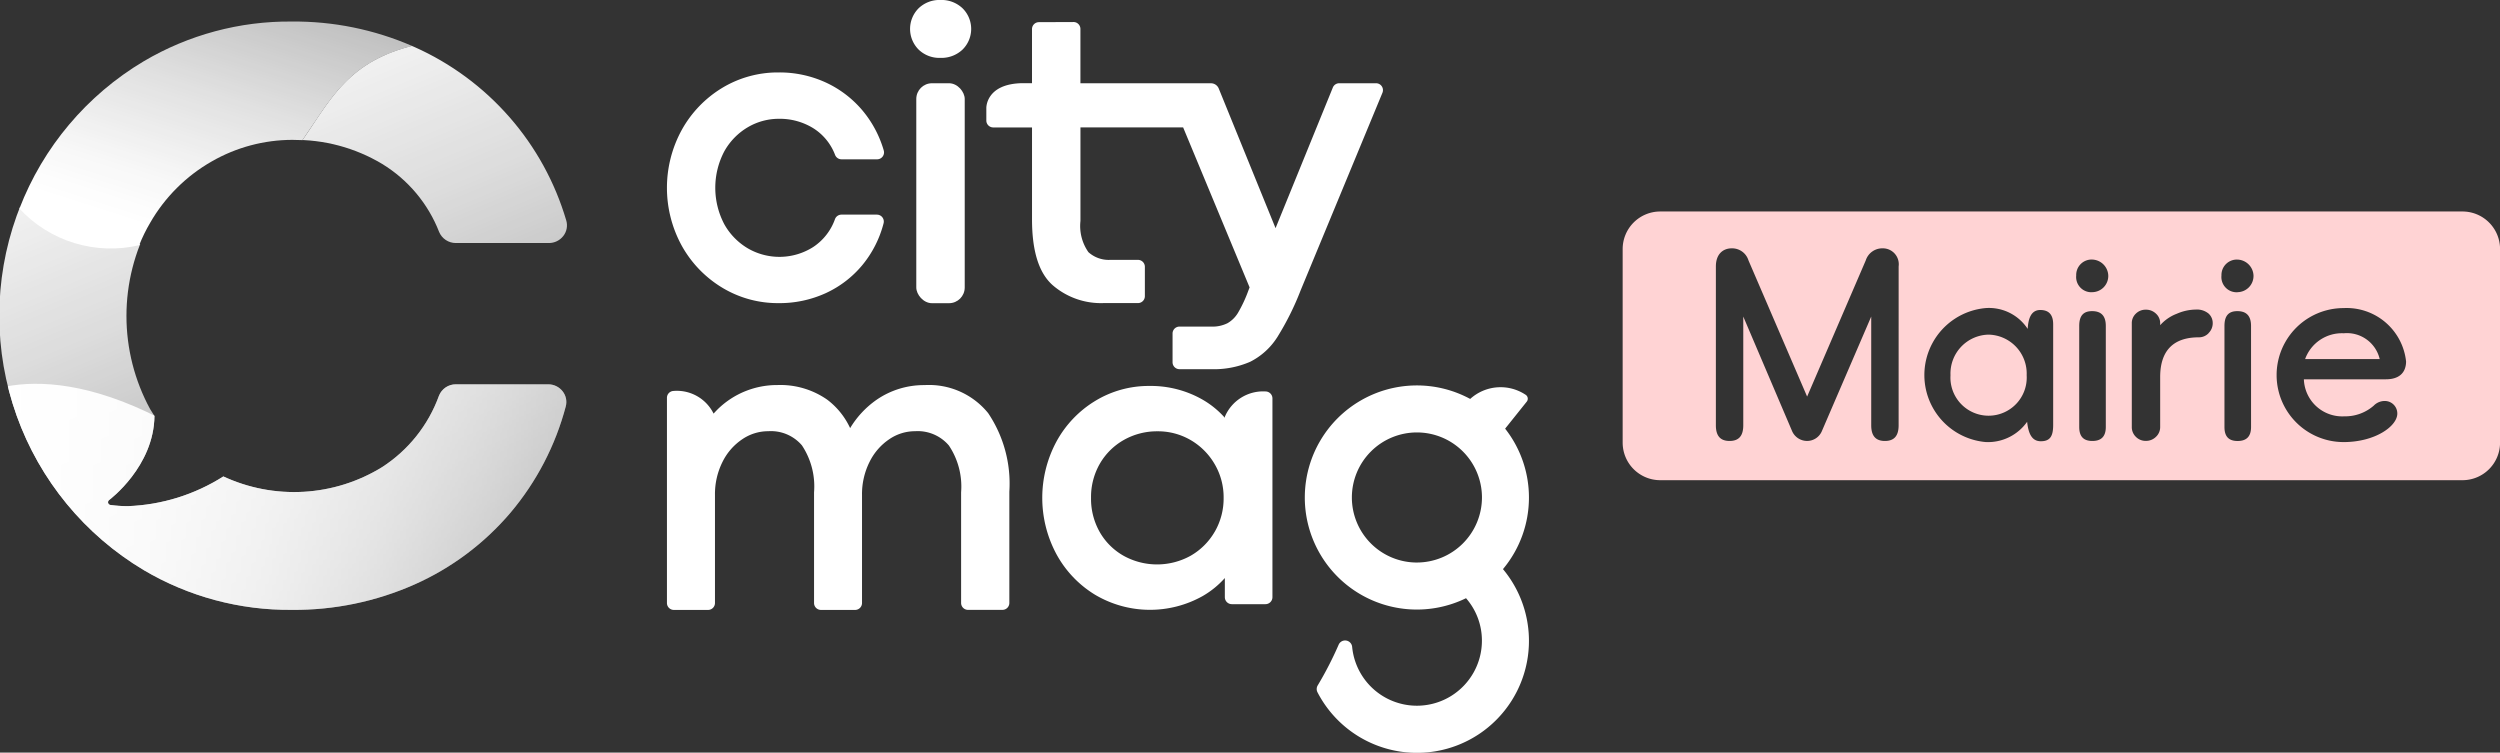 <svg id="logo-Citymag-mairie-inversed" xmlns="http://www.w3.org/2000/svg" width="171" height="51.479">
    <rect width="100%" height="100%" fill="#333333" stroke="none"/>
    <defs>
        <linearGradient id="linear-gradient" x1=".175" y1="1.081" x2=".787" y2="-.175">
            <stop offset=".249" stop-color="#fff"/>
            <stop offset=".377" stop-color="#fff" stop-opacity=".961"/>
            <stop offset=".595" stop-color="#fff" stop-opacity=".855"/>
            <stop offset=".875" stop-color="#fff" stop-opacity=".686"/>
            <stop offset="1" stop-color="#fff" stop-opacity=".6"/>
        </linearGradient>
        <linearGradient id="linear-gradient-2" x1=".265" y1="-.127" x2=".89" y2="1.069">
            <stop offset="0" stop-color="#fff"/>
            <stop offset=".127" stop-color="#fff" stop-opacity=".98"/>
            <stop offset=".279" stop-color="#fff" stop-opacity=".922"/>
            <stop offset=".444" stop-color="#fff" stop-opacity=".827"/>
            <stop offset=".618" stop-color="#fff" stop-opacity=".694"/>
            <stop offset=".8" stop-color="#fff" stop-opacity=".525"/>
            <stop offset=".985" stop-color="#fff" stop-opacity=".318"/>
            <stop offset="1" stop-color="#fff" stop-opacity=".302"/>
        </linearGradient>
        <linearGradient id="linear-gradient-3" y1=".5" x2="1" y2=".5">
            <stop offset="0" stop-color="#fff"/>
            <stop offset=".148" stop-color="#fff" stop-opacity=".98"/>
            <stop offset=".312" stop-color="#fff" stop-opacity=".929"/>
            <stop offset=".483" stop-color="#fff" stop-opacity=".843"/>
            <stop offset=".659" stop-color="#fff" stop-opacity=".722"/>
            <stop offset=".837" stop-color="#fff" stop-opacity=".569"/>
            <stop offset="1" stop-color="#fff" stop-opacity=".4"/>
        </linearGradient>
        <clipPath id="clip-path">
            <path id="Tracé_20259" class="cls-1" d="M65.667 73.216a10.99 10.99 0 0 1 .746-1.526 11.339 11.339 0 0 1 4.22-4.207 11.094 11.094 0 0 1 5.512-1.472c.232 0 .46.007.687.018 1.921-2.752 3.083-5.327 7.5-6.442a20.209 20.209 0 0 0-8.225-1.67 19.547 19.547 0 0 0-10.133 2.72 20.16 20.16 0 0 0-8.5 10.075 8.514 8.514 0 0 0 8.193 2.504z" transform="translate(-57.475 -57.918)"/>
        </clipPath>
        <clipPath id="clip-path-2">
            <path id="Tracé_20262" class="cls-1" d="M91.958 82.733h-6.327a1.232 1.232 0 0 0-1.152.774 9.778 9.778 0 0 1-3.9 4.895 11.481 11.481 0 0 1-10.851.632 13.073 13.073 0 0 1-6.528 2.033 8.568 8.568 0 0 1-1.2-.082.188.188 0 0 1-.084-.337c.031-.023 3.062-2.288 3.1-5.749-.1-.157-.2-.313-.3-.477a13.342 13.342 0 0 1 0-12.729 11.338 11.338 0 0 1 4.22-4.207 11.1 11.1 0 0 1 5.512-1.471 11.576 11.576 0 0 1 6.14 1.642 9.481 9.481 0 0 1 3.9 4.657 1.235 1.235 0 0 0 1.144.755h6.363a1.245 1.245 0 0 0 .988-.483 1.181 1.181 0 0 0 .2-1.061 18.809 18.809 0 0 0-10.375-11.86 20.164 20.164 0 0 0-8.393-1.744 19.55 19.55 0 0 0-10.133 2.72 20.263 20.263 0 0 0 0 34.8 19.538 19.538 0 0 0 10.131 2.72 20.26 20.26 0 0 0 8.409-1.744 18.452 18.452 0 0 0 6.545-4.9 18.664 18.664 0 0 0 3.782-7.269 1.18 1.18 0 0 0-.217-1.042 1.243 1.243 0 0 0-.974-.473z" transform="translate(-54.451 -57.921)"/>
        </clipPath>
        <style>
            .cls-1{fill:none}.cls-7{fill:#fff}.cls-8{fill:#ffd3d4}
        </style>
    </defs>
    <g id="Groupe_17082" transform="translate(0 1.474)">
        <g id="Groupe_17079" transform="translate(1.329)">
            <g id="Groupe_17078" style="clip-path:url(#clip-path)">
                <path id="Tracé_20258" d="M64.419 71.959S53.292 74.7 53.292 66.888l7.178-8.475c3.286-1.989 14.641-2.848 14.641-2.848 2.417 0 7.268 1.2 7.268 2.633l-11.1 9.854c.001 1.429-4.443 3.907-6.86 3.907z" transform="translate(-55.131 -56.599)" style="fill:url(#linear-gradient)"/>
            </g>
        </g>
        <g id="Groupe_17081" transform="translate(0 .001)">
            <g id="Groupe_17080" style="clip-path:url(#clip-path-2)">
                <path id="Tracé_20260" d="M46.728 88.714s-7.38-24.358-4.672-26.28c2.554-1.812 3.244 14.321 14.728 12.178.013 0-.044.091-.031.088a15.128 15.128 0 0 0 2.179-.6c12.18-4.277 7.656-12.2 18.8-13.442 11.742-1.306 8.258 12.72 8.258 39.094H59.415z" transform="translate(-47.17 -59.41)" style="fill:url(#linear-gradient-2)"/>
                <path id="Tracé_20261" d="M47.62 104.447s4.44-4.157 13.924.7c6.873 3.521 9.868 6.506 16.4 1.281s1.419-14.669 13.175-12.274-1.419 24.235-1.419 24.235H50.752z" transform="translate(-50.623 -78.014)" style="fill:url(#linear-gradient-3)"/>
            </g>
        </g>
    </g>
    <g id="Groupe_17084" transform="translate(45.619)">
        <g id="Groupe_17083">
            <path id="Tracé_20263" class="cls-7" d="M161.995 80.541a7.348 7.348 0 0 0 3.88 1.067 7.6 7.6 0 0 0 3.22-.684A7.087 7.087 0 0 0 171.6 79a7.389 7.389 0 0 0 1.448-2.852.473.473 0 0 0-.457-.593h-2.423a.472.472 0 0 0-.441.3 3.817 3.817 0 0 1-1.5 1.92 4.305 4.305 0 0 1-4.456.091 4.412 4.412 0 0 1-1.616-1.651 5.345 5.345 0 0 1 0-4.993 4.395 4.395 0 0 1 1.615-1.65 4.173 4.173 0 0 1 2.118-.572 4.351 4.351 0 0 1 2.351.644 3.7 3.7 0 0 1 1.492 1.827.472.472 0 0 0 .438.3h2.437a.473.473 0 0 0 .454-.605 7.5 7.5 0 0 0-1.477-2.761 7.254 7.254 0 0 0-2.495-1.892 7.569 7.569 0 0 0-3.214-.684 7.35 7.35 0 0 0-3.88 1.067 7.739 7.739 0 0 0-2.754 2.871 8.243 8.243 0 0 0 0 7.908 7.731 7.731 0 0 0 2.755 2.866z" transform="translate(-158.23 -60.874)"/>
            <rect id="Rectangle_10302" class="cls-7" width="3.313" height="15.045" rx="1.075" transform="translate(17.055 5.694)"/>
            <path id="Tracé_20264" class="cls-7" d="M198.129 58.523a2.1 2.1 0 0 0 1.519-.567 1.984 1.984 0 0 0 0-2.827 2.085 2.085 0 0 0-1.506-.566 2.056 2.056 0 0 0-1.5.569 2 2 0 0 0 0 2.821 2.039 2.039 0 0 0 1.487.57z" transform="translate(-179.43 -54.564)"/>
            <path id="Tracé_20265" class="cls-7" d="M272.814 122.2a7.619 7.619 0 0 0-1.629-4.708l1.478-1.847a.322.322 0 0 0-.092-.481 3.094 3.094 0 0 0-3.776.295 7.665 7.665 0 1 0-.285 13.63 4.4 4.4 0 0 1 1.087 2.9 4.448 4.448 0 0 1-8.876.427.483.483 0 0 0-.923-.147 24.341 24.341 0 0 1-1.433 2.786.483.483 0 0 0-.014.471 7.66 7.66 0 1 0 12.686-8.426 7.626 7.626 0 0 0 1.777-4.9zm-7.666 4.449a4.449 4.449 0 1 1 4.452-4.449 4.454 4.454 0 0 1-4.453 4.448z" transform="translate(-213.853 -88.172)"/>
        </g>
        <path id="Tracé_20266" class="cls-7" d="M231.909 115a2.845 2.845 0 0 0-2.788 1.73v.072a6.1 6.1 0 0 0-1.509-1.233 7.126 7.126 0 0 0-3.652-.945 7.025 7.025 0 0 0-3.715 1.029 7.37 7.37 0 0 0-2.648 2.784 8.135 8.135 0 0 0 0 7.686 7.36 7.36 0 0 0 2.648 2.784 7.364 7.364 0 0 0 7.366.084 6.135 6.135 0 0 0 1.509-1.228v1.309a.478.478 0 0 0 .478.478h2.3a.478.478 0 0 0 .478-.478v-13.6a.477.477 0 0 0-.467-.472zm-3.476 9.587a4.467 4.467 0 0 1-1.644 1.646 4.728 4.728 0 0 1-4.567.022 4.328 4.328 0 0 1-1.644-1.611 4.6 4.6 0 0 1-.61-2.37 4.552 4.552 0 0 1 .61-2.344 4.385 4.385 0 0 1 1.646-1.619 4.615 4.615 0 0 1 2.292-.585 4.434 4.434 0 0 1 2.266.6 4.535 4.535 0 0 1 1.644 1.649 4.477 4.477 0 0 1 .611 2.3 4.547 4.547 0 0 1-.604 2.315z" transform="translate(-190.96 -88.225)"/>
        <path id="Tracé_20267" class="cls-7" d="M180.2 116.4a5.207 5.207 0 0 0-4.345-1.916 5.7 5.7 0 0 0-3.28 1 6.341 6.341 0 0 0-1.815 1.942 5.129 5.129 0 0 0-1.568-1.946 5.592 5.592 0 0 0-3.4-1 5.8 5.8 0 0 0-4.091 1.658c-.1.1-.194.2-.285.3v-.013a2.8 2.8 0 0 0-2.771-1.538.468.468 0 0 0-.415.461v14.041a.473.473 0 0 0 .473.473h2.339a.473.473 0 0 0 .473-.473v-7.378a4.926 4.926 0 0 1 .52-2.283 3.982 3.982 0 0 1 1.359-1.548 3.146 3.146 0 0 1 1.764-.542 2.784 2.784 0 0 1 2.305.969 5.068 5.068 0 0 1 .829 3.211v7.571a.473.473 0 0 0 .473.473h2.335a.473.473 0 0 0 .473-.473v-7.378a4.926 4.926 0 0 1 .52-2.283 4 4 0 0 1 1.353-1.548 3.117 3.117 0 0 1 1.757-.542 2.793 2.793 0 0 1 2.311.976 5.04 5.04 0 0 1 .837 3.2v7.571a.473.473 0 0 0 .473.473h2.353a.473.473 0 0 0 .473-.473v-7.612a8.636 8.636 0 0 0-1.45-5.373z" transform="translate(-158.23 -88.143)"/>
        <path id="Tracé_20268" class="cls-7" d="M234.976 62.385a.47.47 0 0 0-.392-.207h-2.522a.472.472 0 0 0-.436.3l-3.915 9.612-3.887-9.554a.575.575 0 0 0-.534-.356h-8.926v-3.716a.474.474 0 0 0-.139-.335.46.46 0 0 0-.336-.138l-2.367.009a.473.473 0 0 0-.47.473v3.7h-.652c-2.518.037-2.472 1.7-2.472 1.7v.855a.473.473 0 0 0 .473.473h2.652v6.286c0 2.142.456 3.647 1.4 4.492a5.05 5.05 0 0 0 3.5 1.236h2.347a.472.472 0 0 0 .472-.473v-2.01a.473.473 0 0 0-.472-.473h-1.888a2.082 2.082 0 0 1-1.5-.526 3.117 3.117 0 0 1-.546-2.137V65.2h7.024l4.545 10.942-.084.218a9.124 9.124 0 0 1-.716 1.531 2 2 0 0 1-.711.7 2.314 2.314 0 0 1-1.119.232h-2.166a.472.472 0 0 0-.473.473v1.967a.473.473 0 0 0 .473.473h2.151a6.23 6.23 0 0 0 2.689-.508 4.71 4.71 0 0 0 1.855-1.689 18.794 18.794 0 0 0 1.592-3.194l5.595-13.513a.471.471 0 0 0-.045-.447z" transform="translate(-186.082 -56.484)"/>
    </g>
    <g id="Groupe_17085" transform="translate(110.986 14.466)">
        <path id="Tracé_20269" class="cls-8" d="M360.549 106.634a2.662 2.662 0 0 0-2.6 2.774 2.61 2.61 0 1 0 5.21 0 2.663 2.663 0 0 0-2.61-2.774z" transform="translate(-335.521 -98.211)"/>
        <path id="Tracé_20270" class="cls-8" d="M415.782 106.421a2.674 2.674 0 0 0-2.643 1.762h5.1a2.3 2.3 0 0 0-2.457-1.762z" transform="translate(-366.454 -98.091)"/>
        <path id="Tracé_20271" class="cls-8" d="M364.386 87.472H309.5a2.57 2.57 0 0 0-2.562 2.562v13.255a2.57 2.57 0 0 0 2.562 2.562h54.89a2.57 2.57 0 0 0 2.562-2.562V90.034a2.57 2.57 0 0 0-2.566-2.562zM325.814 102.1c0 .712-.3 1.068-.937 1.068s-.937-.356-.937-1.068v-7.442l-3.392 7.872a1.1 1.1 0 0 1-.993.637 1.124 1.124 0 0 1-1.012-.637l-3.355-7.872v7.442c0 .712-.3 1.068-.937 1.068s-.937-.356-.937-1.068V91.229c0-.862.506-1.237 1.087-1.237a1.173 1.173 0 0 1 1.143.825l4.011 9.315 4.011-9.315a1.188 1.188 0 0 1 1.143-.825 1.091 1.091 0 0 1 1.106 1.237zm10.571-.038c0 .75-.187 1.125-.844 1.125-.562 0-.843-.431-.937-1.331a3.28 3.28 0 0 1-2.83 1.387 4.6 4.6 0 0 1 0-9.165 3.164 3.164 0 0 1 2.868 1.425c.037-.656.206-1.293.862-1.293.581 0 .881.319.881.975zm3.6.15c0 .637-.3.956-.918.956s-.9-.319-.9-.956V95.3c0-.694.281-1.012.881-1.012.618 0 .937.319.937 1.012zm-.9-9.221a1.04 1.04 0 0 1-1.124-1.143 1.053 1.053 0 0 1 1.124-1.087 1.136 1.136 0 0 1 1.069 1.087 1.109 1.109 0 0 1-1.074 1.142zm7.935 2.8a.906.906 0 0 1-.674.288c-1.815 0-2.642.988-2.642 2.714v3.416a.906.906 0 0 1-.288.675.958.958 0 0 1-.692.278.929.929 0 0 1-.683-.278.919.919 0 0 1-.278-.675v-7.086a.884.884 0 0 1 .278-.664.944.944 0 0 1 .683-.271.973.973 0 0 1 .692.271.873.873 0 0 1 .288.664v.126a2.9 2.9 0 0 1 1.132-.781 3.351 3.351 0 0 1 1.312-.288 1.242 1.242 0 0 1 .872.28.874.874 0 0 1 .278.655.937.937 0 0 1-.283.674zm2.9 6.423c0 .637-.3.956-.919.956s-.9-.319-.9-.956V95.3c0-.694.281-1.012.881-1.012.618 0 .937.319.937 1.012zm-.9-9.221a1.04 1.04 0 0 1-1.124-1.143 1.053 1.053 0 0 1 1.124-1.087 1.136 1.136 0 0 1 1.068 1.087 1.109 1.109 0 0 1-1.076 1.14zm10.136 5.96h-5.623a2.627 2.627 0 0 0 2.774 2.53 2.968 2.968 0 0 0 2.005-.731 1.048 1.048 0 0 1 .768-.319.856.856 0 0 1 .844.862c0 .862-1.518 1.949-3.673 1.949a4.582 4.582 0 0 1 0-9.165 4.091 4.091 0 0 1 4.273 3.655c-.008.785-.495 1.216-1.376 1.216z" transform="translate(-306.934 -87.472)"/>
    </g>
</svg>
